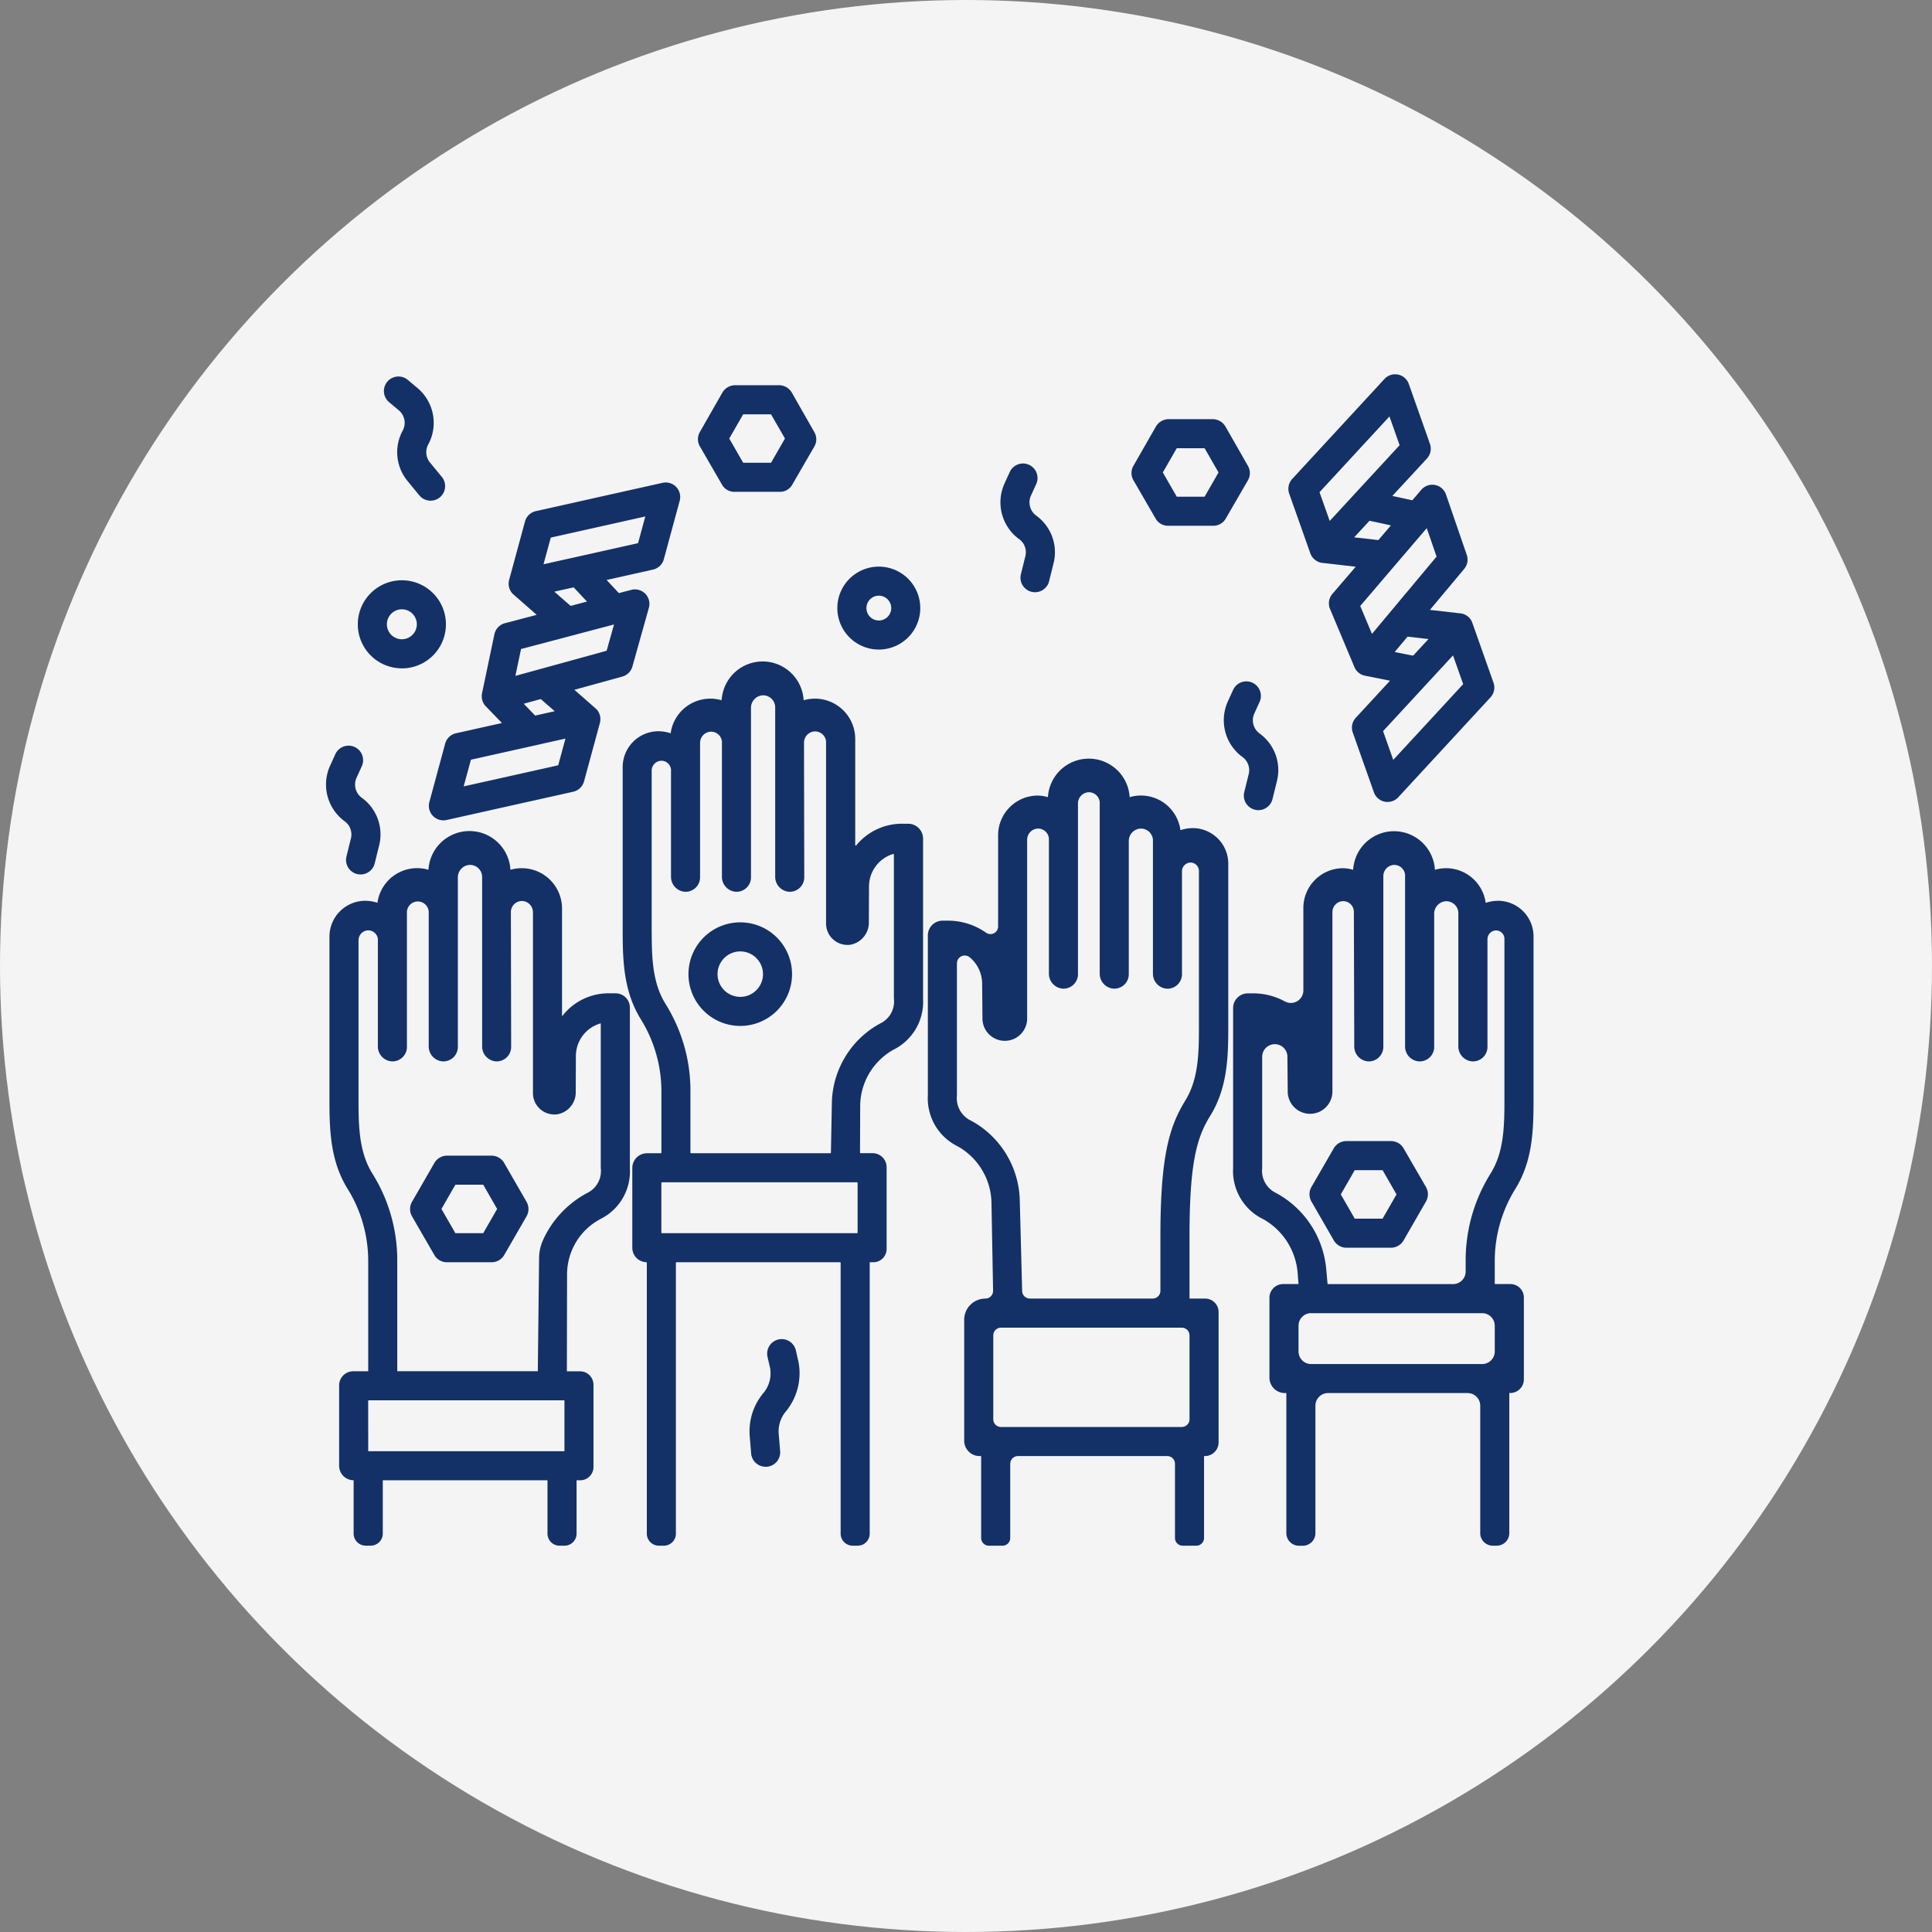 <svg xmlns="http://www.w3.org/2000/svg" xmlns:xlink="http://www.w3.org/1999/xlink" width="160" height="160" viewBox="0 0 160 160"><rect x="0" y="0" width="160" height="160" fill="#808080" stroke="none"/><defs><style>.a{fill:#133167;}.b{fill:#f4f4f4;}.c{clip-path:url(#a);}</style><clipPath id="a"><rect class="a" width="100" height="97.008" transform="translate(0 0)"></rect></clipPath></defs><g transform="translate(-486 -738)"><circle class="b" cx="80" cy="80" r="80" transform="translate(486 738)"></circle><g transform="translate(513 769)"><g class="c"><path class="a" d="M35.207,89.37a1.2,1.2,0,0,0,1.2,1.1c.034,0,.068,0,.1,0a1.2,1.2,0,0,0,1.1-1.3l-.118-1.436a2.564,2.564,0,0,1,.556-1.8,4.98,4.98,0,0,0,1.072-4.2l-.207-.9a1.2,1.2,0,1,0-2.347.537l.207.9a2.534,2.534,0,0,1-.517,2.056,4.943,4.943,0,0,0-1.165,3.611Z"></path><path class="a" d="M89.238,64.1a1.2,1.2,0,0,0-1.043-.6H84.5a1.2,1.2,0,0,0-1.044.6l-1.848,3.2a1.217,1.217,0,0,0,0,1.208l1.848,3.209a1.217,1.217,0,0,0,1.044.615h3.7a1.217,1.217,0,0,0,1.044-.615l1.848-3.21a1.208,1.208,0,0,0,0-1.206ZM87.5,69.922H85.194L84.04,67.915l1.154-2.007H87.5l1.153,2.007Z"></path><path class="a" d="M34.305,53.963a4.289,4.289,0,1,0-4.289-4.289,4.29,4.29,0,0,0,4.289,4.289m0-6.171a1.882,1.882,0,1,1-1.881,1.882,1.882,1.882,0,0,1,1.881-1.882"></path><path class="a" d="M5.225,2.306l.807.677A1.353,1.353,0,0,1,6.351,4.66a3.743,3.743,0,0,0,.4,4.175l.977,1.189A1.2,1.2,0,0,0,9.589,8.495L8.611,7.307a1.345,1.345,0,0,1-.144-1.5,3.77,3.77,0,0,0-.888-4.669L6.772.461A1.2,1.2,0,0,0,5.225,2.308Z"></path><path class="a" d="M75.122,26.133l-.437.959a3.769,3.769,0,0,0,1.211,4.6,1.343,1.343,0,0,1,.517,1.415L76.044,34.6a1.2,1.2,0,0,0,2.338.578l.369-1.494a3.745,3.745,0,0,0-1.44-3.942,1.351,1.351,0,0,1-.434-1.65l.436-.959a1.2,1.2,0,0,0-2.191-1"></path><path class="a" d="M1.546,37.015a1.347,1.347,0,0,1,.517,1.415l-.37,1.495a1.2,1.2,0,0,0,2.337.581v0L4.4,39.007a3.742,3.742,0,0,0-1.439-3.94,1.353,1.353,0,0,1-.435-1.651l.437-.959a1.2,1.2,0,0,0-2.192-1l-.436.959a3.769,3.769,0,0,0,1.211,4.6"></path><path class="a" d="M57.4,13.642a1.347,1.347,0,0,1,.517,1.415l-.37,1.494a1.2,1.2,0,0,0,2.336.582v0l.37-1.494a3.741,3.741,0,0,0-1.44-3.94,1.356,1.356,0,0,1-.435-1.651l.437-.959a1.2,1.2,0,0,0-2.191-1l-.437.959a3.771,3.771,0,0,0,1.212,4.6"></path><path class="a" d="M32.809,9.165a1.171,1.171,0,0,0,1.044.566h3.7a1.167,1.167,0,0,0,1.043-.566L40.44,5.979a1.189,1.189,0,0,0,0-1.193L38.591,1.543A1.241,1.241,0,0,0,37.548.9h-3.7a1.246,1.246,0,0,0-1.043.645L30.961,4.774a1.188,1.188,0,0,0,0,1.195Zm1.738-5.854h2.307l1.153,2.006L36.854,7.324H34.547L33.394,5.317Z"></path><path class="a" d="M68.716,11.969a1.178,1.178,0,0,0,1.044.572h3.695a1.179,1.179,0,0,0,1.044-.572L76.347,8.78a1.194,1.194,0,0,0,0-1.2L74.5,4.348a1.234,1.234,0,0,0-1.044-.635h-3.7a1.237,1.237,0,0,0-1.043.638L66.867,7.573a1.191,1.191,0,0,0,0,1.2ZM70.454,6.12H72.76l1.154,2.007L72.76,10.133H70.454L69.3,8.127Z"></path><path class="a" d="M14.757,65.318a1.215,1.215,0,0,0-1.044-.612h-3.7a1.214,1.214,0,0,0-1.043.612l-1.848,3.21a1.213,1.213,0,0,0,0,1.206l1.848,3.2a1.2,1.2,0,0,0,1.043.6h3.7a1.2,1.2,0,0,0,1.043-.6l1.849-3.2a1.215,1.215,0,0,0,0-1.207Zm-1.738,5.808H10.712L9.559,69.12l1.153-2.007h2.307l1.153,2.007Z"></path><path class="a" d="M6.281,24.353A3.649,3.649,0,1,0,2.632,20.7a3.648,3.648,0,0,0,3.649,3.649m0-4.889A1.24,1.24,0,1,1,5.04,20.7a1.24,1.24,0,0,1,1.241-1.24"></path><path class="a" d="M45.78,22.793a3.434,3.434,0,1,0-3.435-3.435,3.435,3.435,0,0,0,3.435,3.435m0-4.461a1.027,1.027,0,1,1-1.026,1.026,1.027,1.027,0,0,1,1.026-1.026Z"></path><path class="a" d="M8.558,35.42a1.205,1.205,0,0,0,1.425,1.49l10.485-2.343a1.2,1.2,0,0,0,.9-.859l1.313-4.836a1.206,1.206,0,0,0-.291-1.147l-1.823-1.6,3.968-1.093a1.2,1.2,0,0,0,.839-.836l1.362-4.855a1.2,1.2,0,0,0-1.465-1.489l-1.016.268-1.018-1.09,3.839-.858a1.2,1.2,0,0,0,.9-.86l1.312-4.834a1.2,1.2,0,0,0-1.425-1.491L17.378,11.329a1.2,1.2,0,0,0-.9.859l-1.313,4.836a1.207,1.207,0,0,0,.291,1.148l1.988,1.745-2.628.694a1.2,1.2,0,0,0-.871.916l-1.025,4.884a1.2,1.2,0,0,0,.313,1.082h0l1.334,1.383-3.8.848a1.2,1.2,0,0,0-.9.859Zm10.054-21.9,7.83-1.749-.6,2.21L18.012,15.73Zm3,5.3-1.356.358L18.908,18l1.6-.358ZM16.15,22.748l7.7-2.031-.611,2.175-7.555,2.081ZM18.939,27.9l-1.619.362-.947-.982,1.411-.388ZM12,31.915l7.829-1.749-.6,2.21L11.4,34.125Z"></path><path class="a" d="M81.516,14.828a1.224,1.224,0,0,0,.907.777l2.852.328-1.928,2.248a1.2,1.2,0,0,0-.2,1.249l2.023,4.818a1.2,1.2,0,0,0,.874.712v0l2.071.414-2.835,3.071a1.2,1.2,0,0,0-.25,1.218l1.749,4.948a1.2,1.2,0,0,0,1.536.734,1.19,1.19,0,0,0,.483-.318l7.636-8.274a1.2,1.2,0,0,0,.25-1.218l-1.749-4.948a1.2,1.2,0,0,0-.892-.779l-2.623-.3,2.836-3.39a1.2,1.2,0,0,0,.215-1.164L92.754,9.96A1.2,1.2,0,0,0,90.7,9.569l-.738.863-1.654-.359,2.864-3.1a1.2,1.2,0,0,0,.25-1.217L89.672.8A1.2,1.2,0,0,0,87.653.388L80.017,8.662a1.206,1.206,0,0,0-.251,1.218ZM85.148,13.5l1.267-1.373,1.772.385-1.038,1.215Zm8.184,9.777.842,2.382-5.791,6.272-.842-2.381ZM88.5,23l1.066-1.276,1.735.2L90.028,23.3Zm2.658-10.264.812,2.36-5.349,6.4-.973-2.312ZM88.068,3.488l.843,2.382-5.79,6.273-.843-2.382Z"></path><path class="a" d="M29.027,73.534h13.54a.052.052,0,0,1,.052.052V96.008a1,1,0,0,0,1,1h.407a1,1,0,0,0,1-1V73.534h.3a1.1,1.1,0,0,0,1.1-1.1v-6.76A1.165,1.165,0,0,0,45.264,64.5h-.989a.052.052,0,0,1-.052-.052l.014-3.789A5.375,5.375,0,0,1,46.8,56.046c.082-.05.166-.1.252-.143a4.431,4.431,0,0,0,2.392-4.212V38.45a1.231,1.231,0,0,0-1.231-1.231h-.4a4.888,4.888,0,0,0-3.9,1.786.048.048,0,0,1-.087-.029V30.159a3.339,3.339,0,0,0-3.34-3.3,3.412,3.412,0,0,0-.932.132,3.4,3.4,0,0,0-6.786-.055.046.046,0,0,1-.059.042,3.32,3.32,0,0,0-4.066,2.264,3.361,3.361,0,0,0-.1.486,3.275,3.275,0,0,0-1.053-.17,2.966,2.966,0,0,0-2.922,2.983v13.65c0,2.53.12,4.985,1.5,7.216a11.324,11.324,0,0,1,1.707,5.96v5.088a.051.051,0,0,1-.052.052H26.583a1.219,1.219,0,0,0-1.219,1.219V72.33a1.2,1.2,0,0,0,1.156,1.2.047.047,0,0,1,.047.047V96.008a1,1,0,0,0,1,1h.408a1,1,0,0,0,1-1V73.586a.052.052,0,0,1,.052-.052M26.969,46.188V32.839a.825.825,0,0,1,.724-.833.8.8,0,0,1,.877.72.685.685,0,0,1,0,.079V41.6a1.237,1.237,0,0,0,1.167,1.253,1.2,1.2,0,0,0,1.24-1.166V30.536A.929.929,0,0,1,31.8,29.6a.9.9,0,0,1,.987.809.671.671,0,0,1,0,.089V41.6a1.237,1.237,0,0,0,1.167,1.253,1.2,1.2,0,0,0,1.24-1.166c0-.012,0-.025,0-.038V27.632a1.03,1.03,0,0,1,.9-1.042,1,1,0,0,1,1.1.9.831.831,0,0,1,.005.1V41.6a1.237,1.237,0,0,0,1.167,1.253,1.2,1.2,0,0,0,1.24-1.166c0-.012,0-.025,0-.038l-.022-11.123a.938.938,0,0,1,.827-.949.914.914,0,0,1,1,.824c0,.029,0,.058,0,.087v14.99a1.773,1.773,0,0,0,2.024,1.759,1.868,1.868,0,0,0,1.521-1.884l.011-2.915a2.815,2.815,0,0,1,1.991-2.711.054.054,0,0,1,.07.051V51.691A2.017,2.017,0,0,1,45.9,53.758c-.094.05-.186.1-.277.154a7.673,7.673,0,0,0-3.734,6.5l-.076,4.04a.052.052,0,0,1-.052.051H30.231a.052.052,0,0,1-.052-.052V59.188A13.558,13.558,0,0,0,28.1,52.115c-1.037-1.691-1.128-3.685-1.128-5.927m.854,20.725H43.971a.051.051,0,0,1,.052.052v4.109a.052.052,0,0,1-.052.052H27.823a.052.052,0,0,1-.052-.052V66.965a.052.052,0,0,1,.052-.052"></path><path class="a" d="M82.986,84.368H94.542a1.044,1.044,0,0,1,1.044,1.044V95.964a1.043,1.043,0,0,0,1.043,1.044h.32a1.044,1.044,0,0,0,1.044-1.044v-11.6h.071A1.133,1.133,0,0,0,99.2,83.235V76.454a1.114,1.114,0,0,0-1.114-1.114H96.789V73.41A11.337,11.337,0,0,1,98.5,67.449c1.382-2.231,1.5-4.686,1.5-7.216V46.562A2.946,2.946,0,0,0,97.112,43.6a3.291,3.291,0,0,0-1.073.17A3.319,3.319,0,0,0,92.758,40.9a3.249,3.249,0,0,0-.924.135,3.391,3.391,0,0,0-6.771,0,2.968,2.968,0,0,0-.932-.131,3.291,3.291,0,0,0-3.192,3.306v6.809a1.037,1.037,0,0,1-1.527.918,5.44,5.44,0,0,0-2.626-.671h-.45a1.217,1.217,0,0,0-1.215,1.213V65.736a4.422,4.422,0,0,0,2.418,4.191q.129.067.252.141a5.626,5.626,0,0,1,2.678,4.408l.069.864h-1.27a1.138,1.138,0,0,0-1.138,1.136h0v6.616A1.279,1.279,0,0,0,79.4,84.368h.13v11.6a1.043,1.043,0,0,0,1.043,1.044h.32a1.043,1.043,0,0,0,1.044-1.044V85.412a1.044,1.044,0,0,1,1.044-1.044M79.008,67.983c-.106-.061-.213-.122-.321-.18a2.031,2.031,0,0,1-1.158-2.067V56.524a1.045,1.045,0,0,1,2.088-.069v.038l.028,2.966a1.851,1.851,0,0,0,3.7-.018V44.555a.911.911,0,0,1,.8-.92.885.885,0,0,1,.971.791.846.846,0,0,1,.005.087l.033,11.138a1.235,1.235,0,0,0,1.167,1.25,1.209,1.209,0,0,0,1.241-1.175V41.571a.928.928,0,0,1,.813-.937.9.9,0,0,1,.987.809c0,.03,0,.06,0,.089V55.643A1.235,1.235,0,0,0,90.532,56.9a1.2,1.2,0,0,0,1.241-1.166V44.685a1.034,1.034,0,0,1,.9-1.042,1,1,0,0,1,1.1.9c0,.032,0,.065,0,.1v11A1.238,1.238,0,0,0,94.946,56.9a1.2,1.2,0,0,0,1.24-1.166c0-.012,0-.025,0-.038v-8.9a.73.73,0,0,1,.665-.741.7.7,0,0,1,.739.664c0,.012,0,.024,0,.037V60.233c0,2.242-.091,4.236-1.129,5.927a13.544,13.544,0,0,0-2.081,7.072V74.3a1.045,1.045,0,0,1-1.044,1.044H82.945l-.108-1.189a7.98,7.98,0,0,0-3.829-6.168m2.574,9.764H95.745a1.044,1.044,0,0,1,1.044,1.044v2.126a1.044,1.044,0,0,1-1.044,1.044H81.582a1.044,1.044,0,0,1-1.044-1.044V78.791a1.044,1.044,0,0,1,1.044-1.044"></path><path class="a" d="M57.3,89.585H69.666a.64.64,0,0,1,.64.64v6.142a.64.64,0,0,0,.641.641h1.126a.64.64,0,0,0,.64-.641V89.585h.072a1.133,1.133,0,0,0,1.133-1.133v-10.8A1.115,1.115,0,0,0,72.8,76.543H71.51V71.4c0-6.079.6-8.192,1.7-9.966C74.6,59.2,74.72,56.746,74.72,54.214V40.544a2.944,2.944,0,0,0-2.887-2.962,3.267,3.267,0,0,0-1.074.17,3.3,3.3,0,0,0-4.205-2.735,3.391,3.391,0,0,0-6.77,0,2.977,2.977,0,0,0-.933-.13,3.287,3.287,0,0,0-3.191,3.3v7.533a.635.635,0,0,1-.995.526,5.462,5.462,0,0,0-3.159-1h-.45a1.217,1.217,0,0,0-1.215,1.214V59.717a4.421,4.421,0,0,0,2.419,4.19c.085.046.169.093.251.143a5.475,5.475,0,0,1,2.6,4.62l.132,7.22a.642.642,0,0,1-.641.653A1.756,1.756,0,0,0,52.85,78.3v10.01a1.276,1.276,0,0,0,1.276,1.276h.129v6.782a.641.641,0,0,0,.641.641h1.126a.64.64,0,0,0,.641-.641V90.225a.64.64,0,0,1,.64-.64m-3.578-27.6c-.1-.061-.211-.121-.318-.179a2.063,2.063,0,0,1-1.158-2.088V48.773a.646.646,0,0,1,1.071-.481,2.846,2.846,0,0,1,1.017,2.182l.027,2.965a1.852,1.852,0,0,0,3.7-.016V38.561a.929.929,0,0,1,.814-.937.9.9,0,0,1,.988.809c0,.031,0,.06,0,.089v11.1a1.238,1.238,0,0,0,1.167,1.254,1.2,1.2,0,0,0,1.24-1.166V35.552a.928.928,0,0,1,.813-.937.9.9,0,0,1,.988.81.85.85,0,0,1,0,.088v14.11a1.236,1.236,0,0,0,1.166,1.254,1.2,1.2,0,0,0,1.241-1.166V38.666a1.031,1.031,0,0,1,.9-1.041,1,1,0,0,1,1.1.9c0,.033,0,.066,0,.1v11a1.236,1.236,0,0,0,1.166,1.254,1.2,1.2,0,0,0,1.24-1.166c0-.013,0-.026,0-.038v-8.5a.729.729,0,0,1,.665-.741.7.7,0,0,1,.738.664c0,.012,0,.025,0,.037V54.215c0,2.253-.092,4.256-1.145,5.953C69.833,62.32,69.1,64.748,69.1,71.4v4.5a.64.64,0,0,1-.64.641H58.291a.641.641,0,0,1-.641-.624l-.195-7.458a7.726,7.726,0,0,0-3.73-6.477M55.9,78.951h14.97a.641.641,0,0,1,.641.641v6.944a.642.642,0,0,1-.641.641H55.9a.642.642,0,0,1-.641-.641V79.592a.641.641,0,0,1,.641-.641"></path><path class="a" d="M4.7,91.591H18.341v4.417a1,1,0,0,0,1,1h.409a1,1,0,0,0,1-1V91.591h.3a1.1,1.1,0,0,0,1.1-1.1v-6.81a1.115,1.115,0,0,0-1.114-1.115H19.947l.015-7.974a5.2,5.2,0,0,1,2.081-4.206,6.093,6.093,0,0,1,.727-.455,4.4,4.4,0,0,0,2.393-4.191V52.443a1.18,1.18,0,0,0-1.18-1.18h-.45a4.839,4.839,0,0,0-3.988,1.908V44.2a3.338,3.338,0,0,0-3.339-3.3,3.425,3.425,0,0,0-.934.131,3.4,3.4,0,0,0-6.789,0,3.318,3.318,0,0,0-4.12,2.247,3.379,3.379,0,0,0-.105.487A3.27,3.27,0,0,0,3.206,43.6,2.968,2.968,0,0,0,.284,46.583v13.65c0,2.53.12,4.985,1.5,7.216A11.327,11.327,0,0,1,3.494,73.41v9.152H2.253a1.168,1.168,0,0,0-1.167,1.167v6.658a1.2,1.2,0,0,0,1.2,1.2v4.417a1,1,0,0,0,1,1H3.7a1,1,0,0,0,1-1ZM2.692,60.233V46.884a.825.825,0,0,1,.723-.833.8.8,0,0,1,.878.719c0,.027,0,.053,0,.079v8.793A1.237,1.237,0,0,0,5.463,56.9,1.2,1.2,0,0,0,6.7,55.73V44.568a.9.9,0,1,1,1.805-.019V55.641A1.237,1.237,0,0,0,9.677,56.9a1.2,1.2,0,0,0,1.24-1.167V41.676a1.033,1.033,0,0,1,.906-1.042,1,1,0,0,1,1.1.9c0,.032.005.065.005.1V55.642A1.238,1.238,0,0,0,14.09,56.9a1.2,1.2,0,0,0,1.241-1.166v-.038l-.022-11.161a.915.915,0,0,1,.913-.916c.031,0,.063,0,.094,0a.943.943,0,0,1,.821.951v14.95A1.773,1.773,0,0,0,19.2,61.273a1.837,1.837,0,0,0,1.48-1.836l.012-2.956a2.816,2.816,0,0,1,2.061-2.733V65.736A2.018,2.018,0,0,1,21.626,67.8a8.286,8.286,0,0,0-3.671,3.932,3.648,3.648,0,0,0-.31,1.445l-.106,9.382H5.9v-9.33A13.546,13.546,0,0,0,3.82,66.159c-1.037-1.69-1.128-3.685-1.128-5.926m.8,24.737H19.745v4.214H3.494Z"></path></g></g></g></svg>